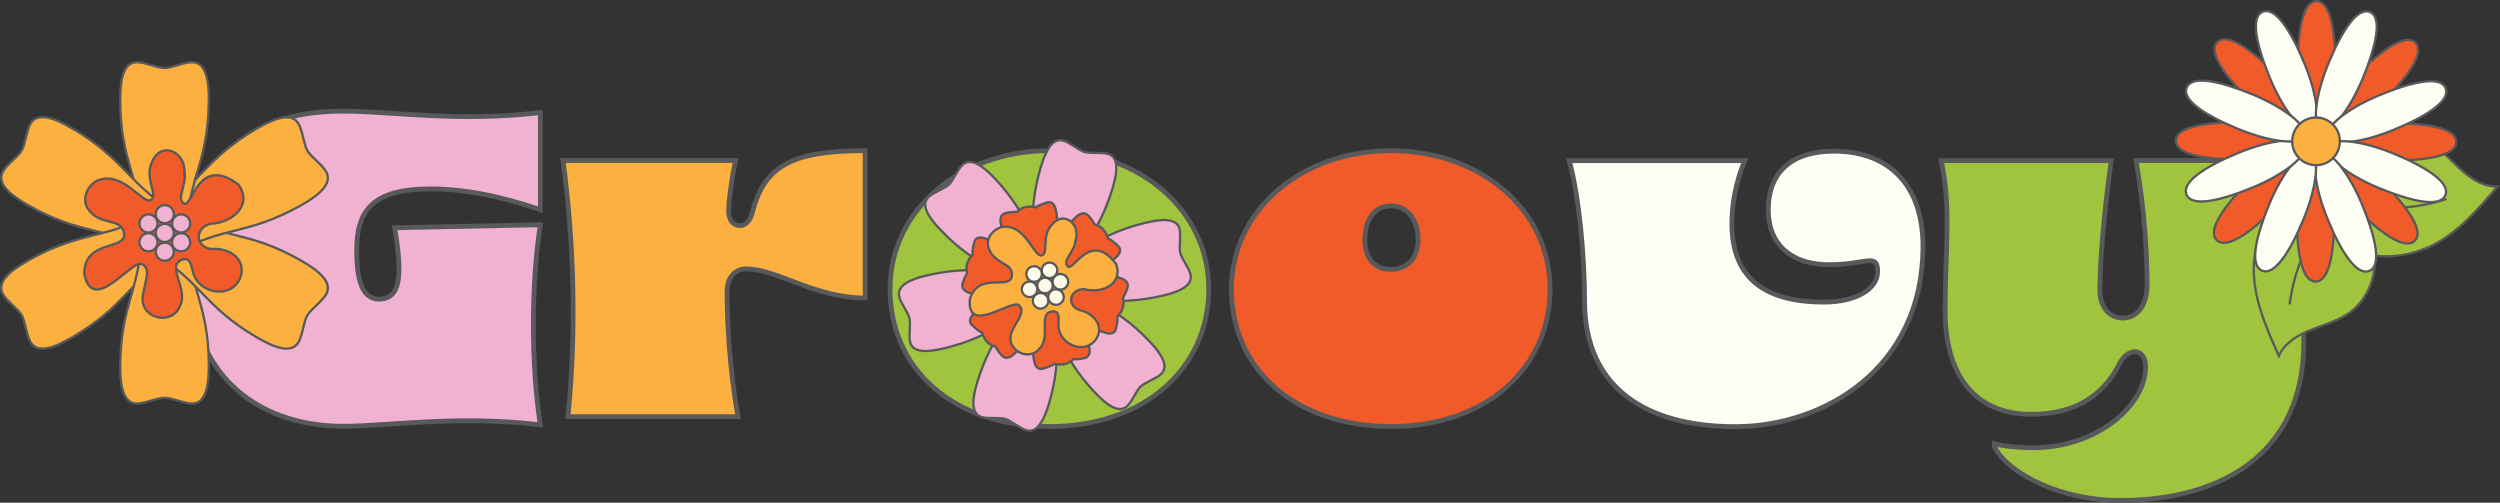 <?xml version="1.0" encoding="UTF-8"?>
<svg id="a" data-name="Layer 1" xmlns="http://www.w3.org/2000/svg" viewBox="0 0 192.97 38.8">
  <rect x="0" y="0" width="192.97" height="38.8" fill="#333333" stroke="none"/>
  <defs>
    <style>
      .b {
        fill: #fffbea;
      }

      .b, .c, .d, .e, .f, .g, .h, .i, .j, .k, .l, .m, .n {
        stroke: #58595b;
        stroke-miterlimit: 10;
      }

      .b, .d, .f, .g, .i, .j, .k, .n {
        stroke-width: .18px;
      }

      .c, .d, .g {
        fill: #a1c43f;
      }

      .c, .e, .h, .l, .m {
        stroke-width: .37px;
      }

      .e, .f {
        fill: #f15a29;
      }

      .g {
        stroke-linecap: round;
      }

      .h, .j {
        fill: #f1b1d0;
      }

      .i {
        fill: none;
      }

      .k, .l {
        fill: #fbb040;
      }

      .m, .n {
        fill: #fffef4;
      }
    </style>
  </defs>
  <g>
    <path class="h" d="M14.71,21.39c0-9.66,4.87-12.81,11.79-12.81,3.8,0,8.74.87,15.21.11v7.49c-3.27-1.1-5.97-1.6-8.48-1.6-4.52,0-5.7,1.71-5.7,4.75,0,2.24.42,3.76,1.71,3.76,1.67,0,1.86-1.75,1.22-5.51l11.25-.23c-.72,4.52-.72,10.91,0,15.44-6.46-.76-11.79.11-15.21.11-6.92,0-11.79-4.3-11.79-11.52Z"/>
    <path class="l" d="M57.6,20.75c-.8,0-1.48.61-1.48,1.71,0,2.43.19,5.97.84,9.7h-13.12c.65-6.58.49-13.19-.38-19.77h13.31c-.27,1.29-.53,3.08-.53,3.88,0,.68.34,1.14.84,1.14.46,0,.8-.3.99-.99.91-3.57,2.97-4.79,8.71-4.79v11.37c-3.95,0-6.77-2.24-9.16-2.24Z"/>
    <path class="c" d="M68.7,22.31c0-6.12,5.44-10.68,12.32-10.68s12.28,4.56,12.28,10.68-4.98,10.61-12.28,10.61-12.32-4.33-12.32-10.61ZM81.02,20.79c1.41,0,2.09-1.06,2.09-2.28,0-1.37-.68-2.62-2.09-2.62s-2.02,1.25-2.02,2.62c0,1.22.57,2.28,2.02,2.28Z"/>
    <path class="e" d="M95.05,22.31c0-6.12,5.44-10.68,12.32-10.68s12.28,4.56,12.28,10.68-4.98,10.61-12.28,10.61-12.32-4.33-12.32-10.61ZM107.37,20.79c1.41,0,2.09-1.06,2.09-2.28,0-1.37-.68-2.62-2.09-2.62s-2.02,1.25-2.02,2.62c0,1.22.57,2.28,2.02,2.28Z"/>
    <path class="m" d="M136.49,16.19c0-2.97,1.9-4.52,5.06-4.52,4.33,0,6.88,2.7,6.88,7.34,0,9.39-7.6,13.92-14.49,13.92s-11.63-3-11.63-9.73c0-3.42-.42-8.02-1.18-10.8h13.54c-.72,1.75-.99,3.38-.99,4.87,0,4.41,2.81,6.05,7.11,6.05,2.43,0,4.14-.99,4.14-2.36,0-1.48-.87-.53-3.76-.53s-4.68-1.56-4.68-4.22Z"/>
    <path class="c" d="M162.08,22.31c0,1.63.91,2.24,1.79,2.24.8,0,1.86-.61,1.86-2.62,0-2.21-.19-5.63-.8-9.2l-.04-.34h13.12c-.91,5.06-.19,9.28-.19,14.07,0,8.4-6.16,12.17-14.18,12.17-4.41,0-8.52-1.94-9.7-4.14v-.23c.57.15,1.75.3,2.97.3,4.98,0,8.71-3.27,8.71-6.27,0-.68-.34-1.14-.84-1.14-.46,0-.91.38-1.22.99-1.18,2.32-3.31,3.84-6.77,3.84-4.52,0-6.65-3.23-6.65-7.98s.49-7.83-.3-11.6h13.12c-.61,4.45-.87,7.91-.87,9.92Z"/>
  </g>
  <g>
    <g>
      <path class="d" d="M173.97,20.47c-.1,2.44.93,4.77,1.93,7,.43-.97,1.42-1.58,2.41-1.98s2.04-.68,2.93-1.27c2.03-1.36,2.66-4.35,1.56-6.53-.83-1.65-2.74-3.49-4.78-2.85-.9.28-2.62,1.34-3.06,2.13-.59,1.07-.95,2.28-.99,3.51Z"/>
      <path class="g" d="M176.74,23.43c.33-2.56,1.4-5.01,3.06-6.99"/>
    </g>
    <g>
      <path class="d" d="M187.28,19.16c2.25-.96,3.91-2.89,5.49-4.76-1.07.03-2.04-.6-2.83-1.32s-1.49-1.55-2.41-2.1c-2.11-1.24-5.07-.52-6.57,1.41-1.13,1.46-1.96,3.98-.52,5.54.64.69,2.34,1.79,3.24,1.84,1.22.07,2.47-.13,3.6-.62Z"/>
      <path class="g" d="M188.77,15.38c-2.45.8-5.13.89-7.63.26"/>
    </g>
    <g>
      <path class="f" d="M180.25,5c0,2.71-.65,4.91-1.44,4.91s-1.44-2.2-1.44-4.91.39-4.91,1.44-4.91,1.44,2.2,1.44,4.91Z"/>
      <path class="f" d="M183.99,7.78c-1.92,1.92-3.93,3.02-4.49,2.45s.53-2.58,2.45-4.49,3.75-3.2,4.49-2.45-.53,2.58-2.45,4.49Z"/>
      <path class="f" d="M184.68,12.39c-2.71,0-4.91-.65-4.91-1.44,0-.8,2.2-1.44,4.91-1.44s4.91.39,4.91,1.44-2.2,1.44-4.91,1.44Z"/>
      <path class="f" d="M181.9,16.13c-1.92-1.92-3.02-3.93-2.45-4.49s2.58.53,4.49,2.45,3.2,3.75,2.45,4.49-2.58-.53-4.49-2.45Z"/>
      <path class="f" d="M177.29,16.82c0-2.71.65-4.91,1.44-4.91s1.44,2.2,1.44,4.91-.39,4.91-1.44,4.91-1.44-2.2-1.44-4.91Z"/>
      <path class="f" d="M173.55,14.04c1.92-1.92,3.93-3.02,4.49-2.45s-.53,2.58-2.45,4.49-3.75,3.2-4.49,2.45.53-2.58,2.45-4.49Z"/>
      <path class="f" d="M172.86,9.43c2.71,0,4.91.65,4.91,1.44s-2.2,1.44-4.91,1.44-4.91-.39-4.91-1.44,2.2-1.44,4.91-1.44Z"/>
      <path class="f" d="M175.64,5.69c1.92,1.92,3.02,3.93,2.45,4.49s-2.58-.53-4.49-2.45-3.2-3.75-2.45-4.49,2.58.53,4.49,2.45Z"/>
      <g>
        <path class="n" d="M177.87,4.89c1.04,2.51,1.28,4.79.54,5.09s-2.18-1.48-3.21-3.98-1.52-4.69-.54-5.09,2.18,1.48,3.21,3.98Z"/>
        <path class="n" d="M182.39,6.02c-1.04,2.51-2.48,4.29-3.21,3.98s-.49-2.58.54-5.09,2.24-4.39,3.21-3.98.49,2.58-.54,5.09Z"/>
        <path class="n" d="M184.79,10.01c-2.51,1.04-4.79,1.28-5.09.54s1.48-2.18,3.98-3.21,4.69-1.52,5.09-.54-1.48,2.18-3.98,3.21Z"/>
        <path class="n" d="M183.66,14.53c-2.51-1.04-4.29-2.48-3.98-3.21s2.58-.49,5.09.54c2.51,1.04,4.39,2.24,3.98,3.21s-2.58.49-5.09-.54Z"/>
        <path class="n" d="M179.67,16.93c-1.04-2.51-1.28-4.79-.54-5.09s2.18,1.48,3.21,3.98,1.52,4.69.54,5.09-2.18-1.48-3.21-3.98Z"/>
        <path class="n" d="M175.14,15.8c1.04-2.51,2.48-4.29,3.21-3.98s.49,2.58-.54,5.09c-1.04,2.51-2.24,4.39-3.21,3.98s-.49-2.58.54-5.09Z"/>
        <path class="n" d="M172.75,11.81c2.51-1.04,4.79-1.28,5.09-.54s-1.48,2.18-3.98,3.21-4.69,1.52-5.09.54,1.48-2.18,3.98-3.21Z"/>
        <path class="n" d="M173.88,7.29c2.51,1.04,4.29,2.48,3.98,3.21s-2.58.49-5.09-.54-4.39-2.24-3.98-3.21,2.58-.49,5.09.54Z"/>
      </g>
      <circle class="k" cx="178.77" cy="10.91" r="1.84"/>
    </g>
  </g>
  <g>
    <path class="k" d="M16.12,7.77c.02-1.64-.25-2.97-1.29-2.97-.63,0-1.57.45-2.13.45s-1.5-.45-2.13-.45c-1.04,0-1.3,1.33-1.29,2.97.02,4.9,1.63,5.95,1.63,10.23.68.68,2.96.61,3.58,0,0-1.92.32-3.19.67-4.45.44-1.55.93-3.08.96-5.78Z"/>
    <path class="k" d="M5.57,9.91c-1.41-.84-2.69-1.27-3.21-.37-.32.55-.4,1.59-.68,2.07s-1.14,1.07-1.45,1.62c-.52.9.5,1.79,1.92,2.6,4.25,2.43,5.97,1.56,9.68,3.7.93-.25,2.01-2.26,1.79-3.1-3.71-2.14-3.83-4.03-8.05-6.53Z"/>
    <path class="k" d="M2.15,20.12c-1.43.8-2.44,1.7-1.92,2.6.32.55,1.18,1.14,1.45,1.62s.36,1.52.68,2.07c.52.9,1.8.46,3.21-.37,4.23-2.47,4.33-4.39,8.05-6.53.25-.93-.95-2.87-1.79-3.1-3.71,2.14-5.41,1.31-9.68,3.7Z"/>
    <path class="k" d="M9.28,28.18c-.02,1.64.25,2.97,1.29,2.97.63,0,1.57-.45,2.13-.45s1.5.45,2.13.45c1.04,0,1.3-1.33,1.29-2.97-.02-4.9-1.63-5.95-1.63-10.23-.68-.68-2.96-.61-3.58,0,0,4.29-1.57,5.33-1.63,10.23Z"/>
    <path class="k" d="M19.83,26.04c1.41.84,2.69,1.27,3.21.37.32-.55.4-1.59.68-2.07s1.14-1.07,1.45-1.62c.52-.9-.5-1.79-1.92-2.6-4.25-2.43-5.97-1.56-9.68-3.7-.93.25-2.01,2.26-1.79,3.1,3.71,2.14,3.83,4.03,8.05,6.53Z"/>
    <path class="k" d="M11.78,16.44c-.25.93.95,2.87,1.79,3.1,3.71-2.14,5.41-1.31,9.68-3.7,1.43-.8,2.44-1.7,1.92-2.6-.32-.55-1.18-1.14-1.45-1.62s-.36-1.52-.68-2.07c-.52-.9-1.8-.46-3.21.37-2.47,1.44-3.57,2.73-4.76,3.95"/>
    <g>
      <path class="f" d="M14.24,13.25c.04-1.57-1.81-2.38-2.5-.76-.64,1.32.53,2.61-.1,2.95s-2.1-2.21-4.02-1.55c-.85.33-1.36,1.48-.83,2.23.93,1.39,2.62.62,2.79,1.92s-3.08.42-3.08,3.09c.67,3.28,3.67-1.16,4.47-.74s.1,1.56.04,2.6c-.1,1.65,2.32,2.16,2.89.6.62-1.13-.87-2.87-.08-3.42s.95.29,1.07.81c.4,1.7,2.97,2.17,3.66.45.51-1.45-.89-2.32-2.18-2.21-1.32-.09-1.37-1.62-.12-1.95,1.59-.03,3.32-1.4,2.16-3.02-3.16-2.36-3.56,1.83-4.2,1.46s.19-1.31.04-2.48Z"/>
      <g>
        <circle class="j" cx="12.72" cy="17.98" r=".7"/>
        <circle class="j" cx="12.72" cy="16.53" r=".7"/>
        <circle class="j" cx="11.46" cy="17.25" r=".7"/>
        <circle class="j" cx="11.46" cy="18.7" r=".7"/>
        <circle class="j" cx="12.72" cy="19.43" r=".7"/>
        <circle class="j" cx="13.98" cy="18.7" r=".7"/>
        <circle class="j" cx="13.98" cy="17.25" r=".7"/>
      </g>
    </g>
    <path class="i" d="M15.23,13.29s-.35,1.18-.54,2.02"/>
  </g>
  <g>
    <path class="j" d="M85.86,14.59c.41-1.32.51-2.46-.33-2.71-.51-.15-1.38-.01-1.83-.15s-1.11-.72-1.62-.87c-.84-.25-1.37.77-1.76,2.09-1.16,3.97-.1,5.21-1.13,8.68.39.71,2.25,1.21,2.9.86.46-1.56,1.02-2.51,1.61-3.45.72-1.15,1.49-2.27,2.16-4.45Z"/>
    <path class="j" d="M76.81,13.8c-.94-1.01-1.88-1.67-2.52-1.07-.39.37-.7,1.19-1.04,1.51s-1.18.6-1.57.96c-.64.61-.02,1.57.94,2.57,2.86,2.99,4.46,2.69,6.95,5.32.81.02,2.17-1.35,2.19-2.08-2.49-2.63-2.14-4.18-4.95-7.22Z"/>
    <path class="j" d="M71.59,21.25c-1.35.31-2.39.79-2.18,1.65.12.52.68,1.2.79,1.66s-.07,1.32.05,1.84c.21.86,1.35.8,2.69.47,4.02-.98,4.56-2.52,8.08-3.36.42-.69-.08-2.55-.71-2.94-3.52.85-4.69-.24-8.73.68Z"/>
    <path class="j" d="M75.44,29.48c-.41,1.32-.51,2.46.33,2.71.51.15,1.38.01,1.83.15s1.11.72,1.62.87c.84.25,1.37-.77,1.76-2.09,1.16-3.97.1-5.21,1.13-8.68-.39-.71-2.25-1.21-2.9-.86-1.03,3.47-2.55,3.94-3.77,7.9Z"/>
    <path class="j" d="M84.49,30.27c.94,1.01,1.88,1.67,2.52,1.07.39-.37.7-1.19,1.04-1.51s1.18-.6,1.57-.96c.64-.61.02-1.57-.94-2.57-2.86-2.99-4.46-2.69-6.95-5.32-.81-.02-2.17,1.35-2.19,2.08,2.49,2.63,2.14,4.18,4.95,7.22Z"/>
    <path class="j" d="M80.27,20.57c-.42.69.08,2.55.71,2.94,3.52-.85,4.69.24,8.73-.68,1.35-.31,2.39-.79,2.18-1.65-.12-.52-.68-1.2-.79-1.66s.07-1.32-.05-1.84c-.21-.86-1.35-.8-2.69-.47-2.34.57-3.54,1.36-4.8,2.06"/>
    <path class="i" d="M83.82,18.85s-.56.87-.92,1.51"/>
    <path class="f" d="M80.87,15.63c-.23.06-.74.21-.92.38-.6-.13-1.05-.05-1.47.35-.05,0-.38-.02-.83.08-1.41.32,1.12,3.6,1.15,4.19,0,0,2.8-.68,2.8-.68-.24-.54.51-4.63-.74-4.33Z"/>
    <path class="f" d="M75.21,18.66c-.07.23-.18.75-.13.98-.41.45-.56.88-.43,1.45-.02.05-.21.32-.34.76-.42,1.38,3.68.83,4.2,1.1,0,0,.82-2.77.82-2.77-.59-.06-3.76-2.75-4.12-1.52Z"/>
    <path class="f" d="M75.01,25.07c.16.17.56.53.79.6.19.58.48.93,1.04,1.09.03.04.17.35.48.67.99,1.06,2.56-2.77,3.05-3.09,0,0-1.99-2.09-1.99-2.09-.35.48-4.26,1.88-3.38,2.81Z"/>
    <path class="f" d="M80.46,28.46c.23-.06.74-.21.92-.38.6.13,1.05.05,1.47-.35.05,0,.38.02.83-.08,1.41-.32-1.12-3.6-1.15-4.19,0,0-2.8.68-2.8.68.24.54-.51,4.63.74,4.33Z"/>
    <path class="f" d="M86.12,25.42c.07-.23.18-.75.13-.98.41-.45.56-.88.43-1.45.02-.05.21-.32.34-.76.42-1.38-3.68-.83-4.2-1.1,0,0-.82,2.77-.82,2.77.59.06,3.76,2.75,4.12,1.52Z"/>
    <path class="f" d="M86.32,19.01c-.16-.17-.56-.53-.79-.6-.19-.58-.48-.93-1.04-1.09-.03-.04-.17-.35-.48-.67-.99-1.06-2.56,2.77-3.05,3.09,0,0,1.99,2.09,1.99,2.09.35-.48,4.26-1.88,3.38-2.81Z"/>
    <g>
      <path class="k" d="M83.02,18.57c.41-1.27-.9-2.36-1.84-1.22-.83.92-.2,2.24-.79,2.36s-1.17-2.29-2.88-2.21c-.77.06-1.46.88-1.21,1.61.42,1.35,1.98,1.13,1.8,2.22s-2.6-.4-3.24,1.77c-.24,2.82,3.25-.06,3.8.47s-.29,1.28-.59,2.12c-.48,1.31,1.37,2.3,2.2,1.18.78-.77-.02-2.53.76-2.78s.7.46.67.91c-.08,1.48,1.89,2.46,2.86,1.24.76-1.05-.16-2.09-1.24-2.31-1.05-.39-.72-1.64.37-1.61,1.3.36,3.02-.34,2.47-1.93-2-2.67-3.32.63-3.75.17s.47-1.01.63-2Z"/>
      <g>
        <circle class="b" cx="80.66" cy="22.04" r=".6"/>
        <circle class="b" cx="81.01" cy="20.87" r=".6"/>
        <circle class="b" cx="79.82" cy="21.15" r=".6"/>
        <circle class="b" cx="79.47" cy="22.33" r=".6"/>
        <circle class="b" cx="80.32" cy="23.22" r=".6"/>
        <circle class="b" cx="81.51" cy="22.93" r=".6"/>
        <circle class="b" cx="81.85" cy="21.75" r=".6"/>
      </g>
    </g>
  </g>
</svg>